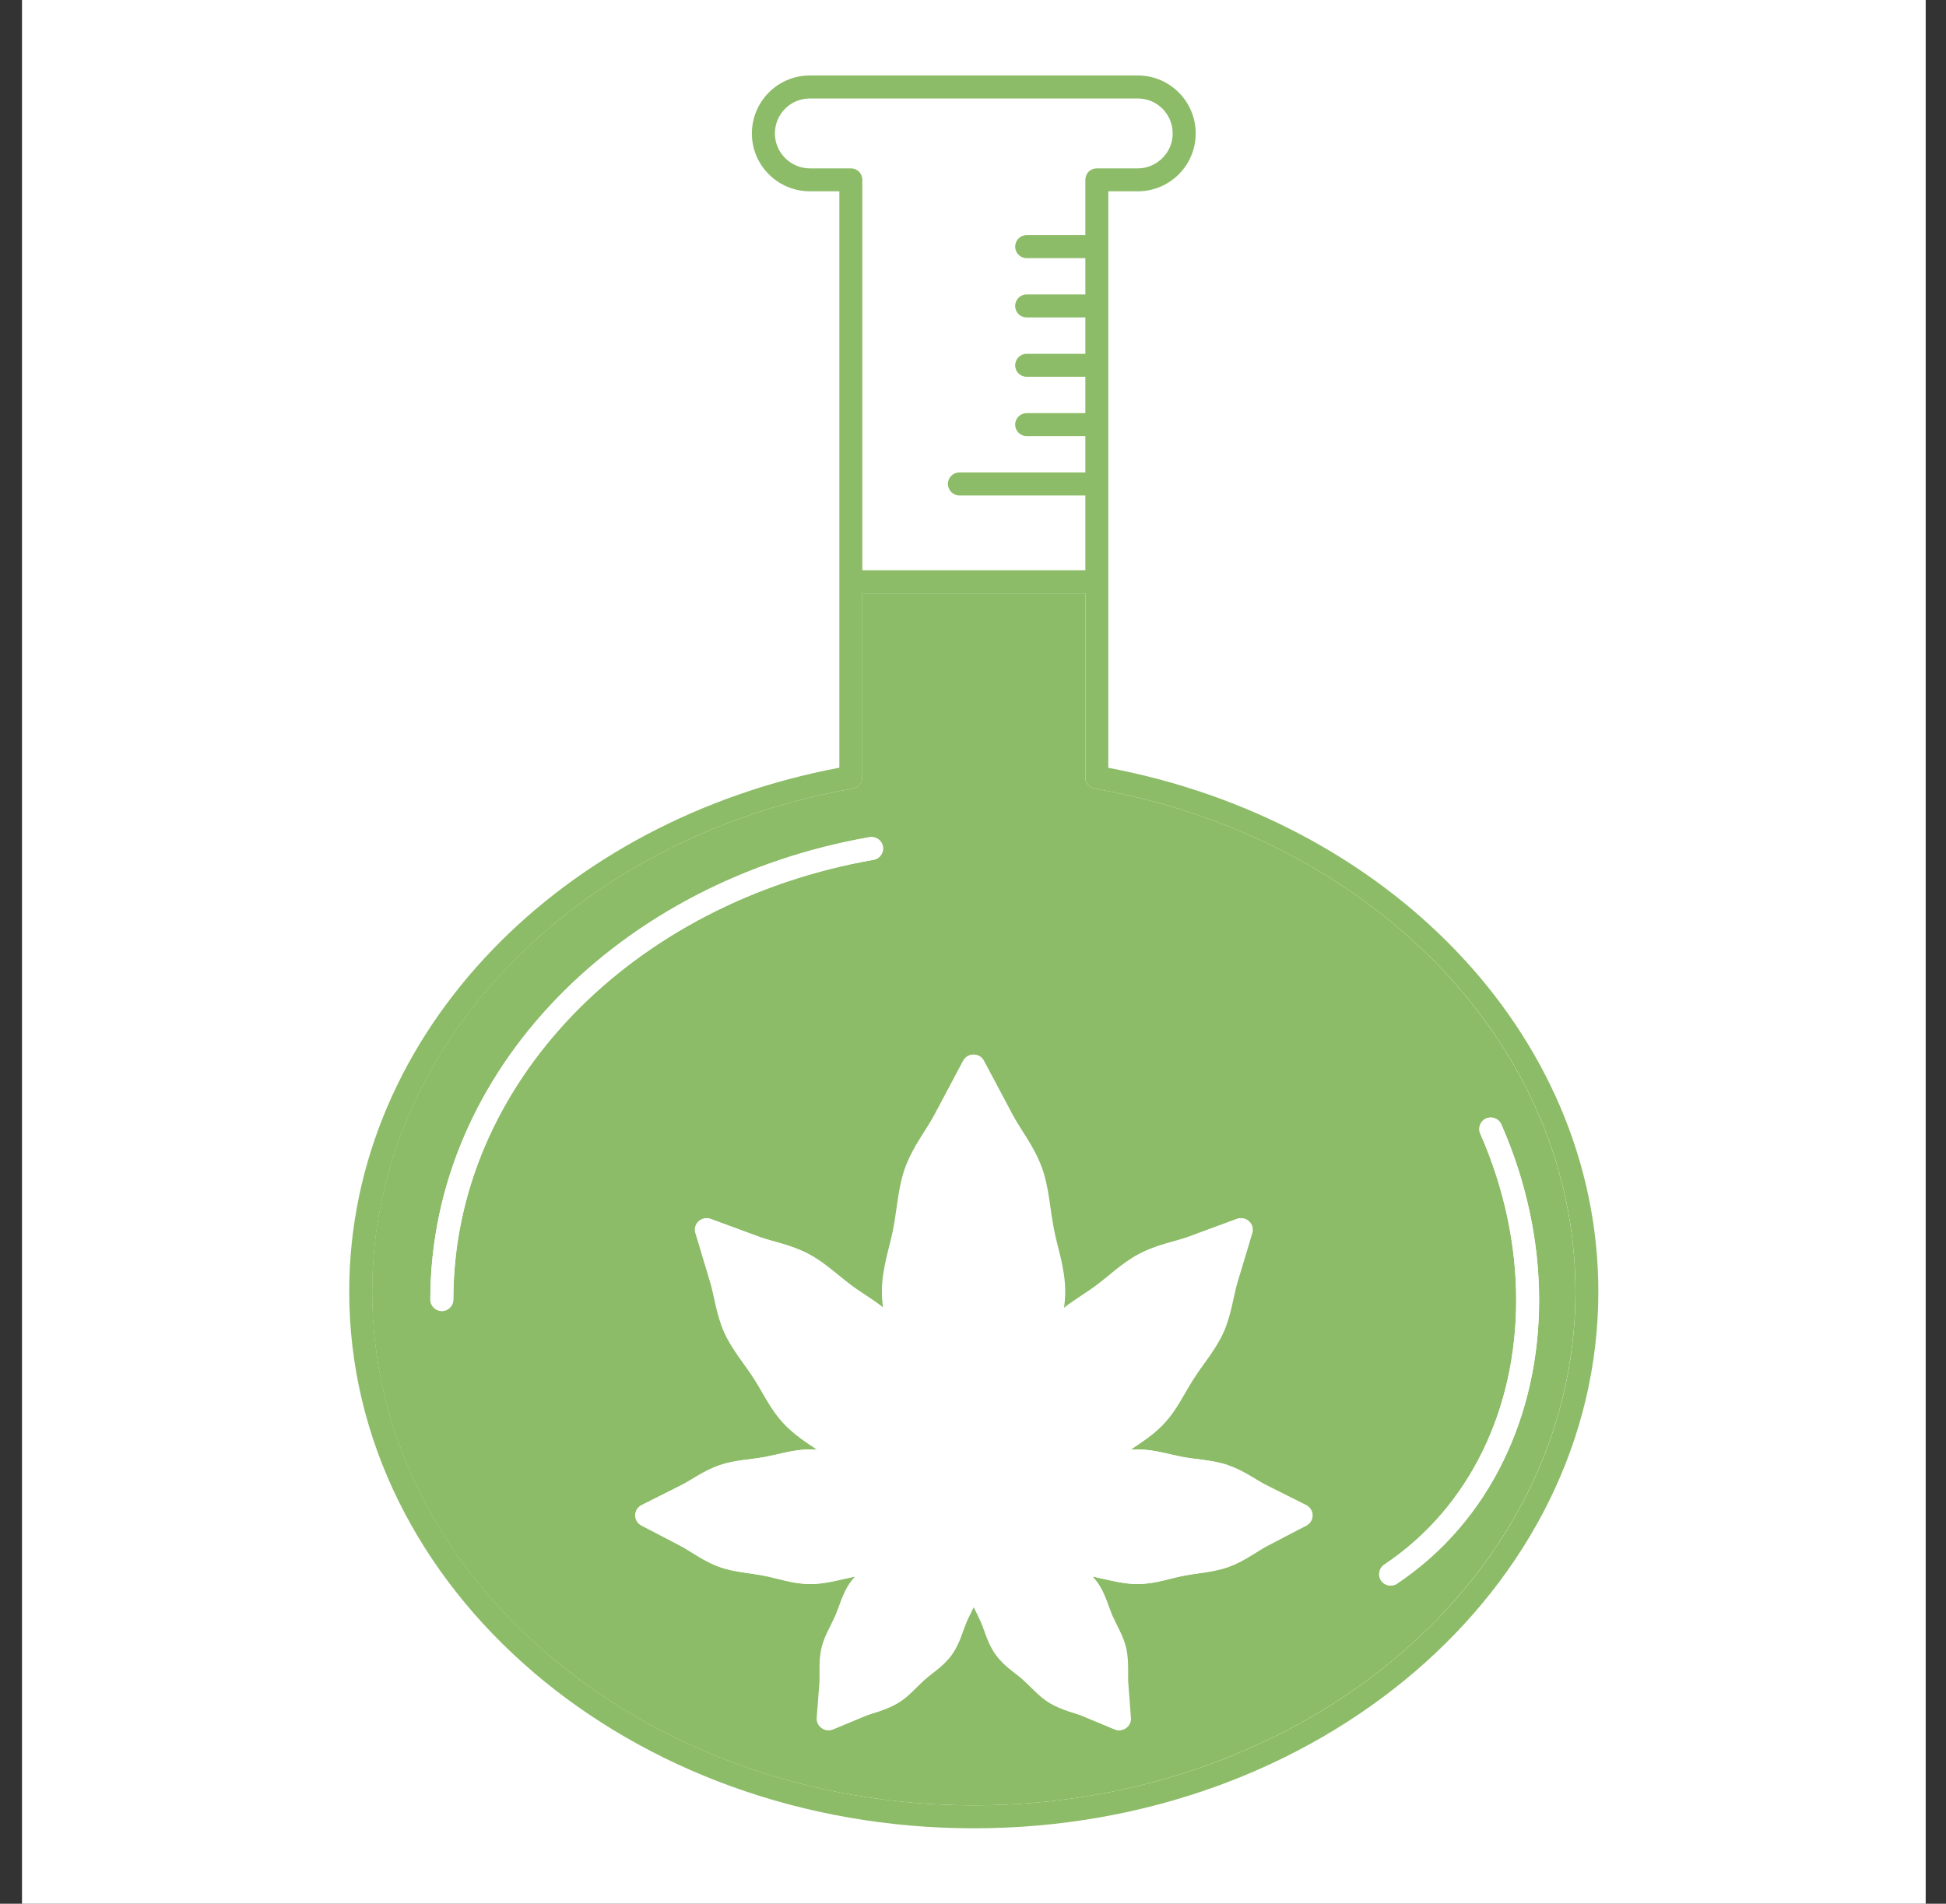 <svg width="46" height="45" viewBox="0 0 46 45" fill="none" xmlns="http://www.w3.org/2000/svg">
<rect x="0" y="0" width="46" height="45" fill="#333333" stroke="none"/>
<rect width="45" height="45" transform="translate(0.52)" fill="white"/>
<g clip-path="url(#clip0_317_1757)">
<path d="M12.948 39.103C15.519 41.306 19.081 42.674 23.02 42.674C26.958 42.674 30.52 41.304 33.091 39.103C35.662 36.901 37.24 33.872 37.24 30.534C37.24 27.61 36.031 24.928 34.003 22.823C31.977 20.721 29.131 19.209 25.88 18.642C25.75 18.618 25.654 18.505 25.654 18.376V14.023H20.383V18.376C20.383 18.505 20.289 18.618 20.157 18.642C16.907 19.209 14.062 20.721 12.034 22.823C10.007 24.926 8.797 27.61 8.797 30.534C8.797 33.874 10.375 36.902 12.946 39.103H12.948ZM32.721 36.985C33.742 36.302 34.52 35.378 35.045 34.304C35.57 33.231 35.839 32.006 35.839 30.731C35.839 29.455 35.561 28.091 34.989 26.797C34.929 26.661 34.993 26.499 35.127 26.439C35.265 26.38 35.425 26.439 35.486 26.576C36.086 27.938 36.381 29.36 36.381 30.731C36.381 32.102 36.095 33.389 35.531 34.542C34.969 35.696 34.126 36.697 33.021 37.436C32.898 37.518 32.726 37.485 32.644 37.36C32.561 37.236 32.595 37.069 32.719 36.985H32.721ZM21.127 29.058C21.172 28.826 21.201 28.582 21.239 28.337C21.276 28.091 21.323 27.843 21.409 27.603C21.509 27.332 21.642 27.102 21.769 26.896C21.897 26.693 22.018 26.511 22.103 26.349C22.489 25.616 22.781 25.074 22.781 25.074C22.828 24.983 22.92 24.929 23.021 24.929C23.122 24.929 23.213 24.983 23.26 25.074C23.26 25.074 23.55 25.617 23.938 26.349C24.022 26.511 24.145 26.693 24.271 26.896C24.399 27.102 24.532 27.334 24.63 27.603C24.717 27.842 24.763 28.089 24.801 28.337C24.838 28.582 24.869 28.826 24.914 29.058C24.954 29.27 25.018 29.497 25.076 29.741C25.131 29.987 25.18 30.246 25.18 30.527C25.18 30.665 25.168 30.798 25.15 30.928C25.232 30.86 25.316 30.8 25.399 30.744C25.577 30.621 25.75 30.512 25.9 30.404C26.063 30.283 26.225 30.145 26.393 30.011C26.561 29.878 26.736 29.747 26.933 29.644C27.155 29.526 27.372 29.455 27.571 29.395C27.769 29.338 27.946 29.292 28.091 29.24C28.755 28.994 29.25 28.813 29.25 28.813C29.346 28.777 29.454 28.799 29.529 28.87C29.605 28.942 29.632 29.047 29.603 29.144C29.603 29.144 29.454 29.651 29.248 30.327C29.205 30.475 29.171 30.655 29.124 30.855C29.078 31.057 29.02 31.279 28.917 31.508C28.824 31.71 28.705 31.892 28.582 32.07C28.458 32.245 28.33 32.415 28.222 32.587C28.121 32.741 28.023 32.92 27.912 33.106C27.801 33.293 27.674 33.485 27.507 33.662C27.34 33.839 27.155 33.978 26.975 34.101C26.891 34.16 26.809 34.215 26.728 34.269C26.777 34.264 26.826 34.263 26.876 34.261H26.893C27.1 34.261 27.292 34.294 27.468 34.331C27.645 34.37 27.808 34.41 27.956 34.439C28.121 34.469 28.299 34.49 28.478 34.513C28.658 34.538 28.843 34.57 29.025 34.631C29.228 34.702 29.401 34.794 29.553 34.883C29.703 34.972 29.834 35.055 29.947 35.111L29.826 35.354L29.948 35.111C30.482 35.378 30.879 35.578 30.879 35.578C30.97 35.625 31.029 35.716 31.029 35.819C31.029 35.922 30.973 36.014 30.884 36.061C30.884 36.061 30.49 36.266 29.96 36.542C29.849 36.599 29.72 36.687 29.57 36.776C29.42 36.869 29.248 36.965 29.047 37.039C28.866 37.104 28.683 37.138 28.503 37.167C28.323 37.194 28.146 37.217 27.981 37.249C27.832 37.278 27.667 37.323 27.488 37.365C27.31 37.407 27.115 37.443 26.905 37.444H26.889C26.683 37.444 26.491 37.409 26.314 37.372C26.137 37.335 25.976 37.293 25.828 37.266C25.865 37.306 25.902 37.35 25.937 37.397C26.038 37.537 26.102 37.683 26.154 37.816C26.206 37.951 26.247 38.075 26.29 38.176C26.339 38.289 26.401 38.407 26.462 38.533C26.523 38.659 26.585 38.797 26.62 38.95C26.662 39.135 26.667 39.305 26.667 39.455C26.667 39.517 26.667 39.574 26.667 39.63C26.667 39.685 26.667 39.741 26.671 39.786C26.709 40.257 26.733 40.607 26.733 40.607C26.741 40.702 26.699 40.792 26.622 40.846C26.546 40.904 26.447 40.915 26.359 40.88C26.359 40.88 26.035 40.745 25.599 40.564C25.515 40.528 25.394 40.493 25.259 40.449C25.124 40.402 24.971 40.345 24.82 40.254C24.684 40.173 24.573 40.072 24.472 39.973C24.369 39.876 24.276 39.78 24.186 39.699C24.103 39.625 23.997 39.549 23.886 39.458C23.773 39.367 23.656 39.26 23.555 39.12C23.452 38.98 23.388 38.834 23.336 38.701C23.284 38.566 23.243 38.444 23.2 38.341C23.151 38.228 23.088 38.111 23.028 37.984C23.028 37.981 23.026 37.979 23.025 37.976C23.025 37.979 23.025 37.981 23.021 37.984C22.961 38.111 22.898 38.228 22.85 38.341C22.806 38.444 22.765 38.566 22.715 38.701C22.663 38.836 22.597 38.98 22.498 39.12C22.395 39.26 22.277 39.367 22.166 39.458C22.055 39.551 21.949 39.625 21.867 39.699C21.774 39.78 21.684 39.876 21.581 39.973C21.48 40.072 21.369 40.172 21.233 40.254C21.08 40.345 20.928 40.402 20.794 40.449C20.659 40.493 20.54 40.527 20.454 40.564C20.018 40.745 19.693 40.88 19.693 40.88C19.606 40.915 19.506 40.904 19.431 40.846C19.355 40.792 19.311 40.702 19.32 40.607C19.32 40.607 19.346 40.256 19.384 39.786C19.387 39.741 19.387 39.687 19.387 39.63C19.387 39.573 19.387 39.517 19.387 39.455C19.387 39.305 19.392 39.135 19.434 38.95C19.469 38.795 19.532 38.659 19.594 38.533C19.654 38.405 19.717 38.287 19.765 38.176C19.809 38.074 19.85 37.951 19.902 37.816C19.954 37.683 20.018 37.537 20.119 37.397C20.154 37.348 20.191 37.306 20.228 37.266C20.08 37.293 19.919 37.335 19.742 37.372C19.565 37.409 19.373 37.444 19.166 37.444H19.151C18.941 37.443 18.747 37.406 18.569 37.365C18.389 37.323 18.226 37.278 18.076 37.249C17.911 37.215 17.735 37.194 17.555 37.167C17.375 37.138 17.191 37.104 17.011 37.039C16.809 36.966 16.638 36.869 16.488 36.776C16.338 36.687 16.21 36.601 16.098 36.542C15.568 36.266 15.174 36.061 15.174 36.061C15.083 36.014 15.027 35.92 15.027 35.819C15.029 35.718 15.086 35.625 15.177 35.578C15.177 35.578 15.574 35.38 16.108 35.111C16.22 35.055 16.352 34.972 16.501 34.883C16.653 34.792 16.826 34.702 17.03 34.631C17.211 34.569 17.395 34.538 17.576 34.513C17.756 34.49 17.933 34.468 18.098 34.439C18.248 34.41 18.411 34.37 18.588 34.331C18.764 34.294 18.956 34.261 19.163 34.261H19.178C19.229 34.263 19.277 34.264 19.326 34.269C19.246 34.215 19.163 34.16 19.077 34.101C18.899 33.978 18.716 33.839 18.547 33.662C18.381 33.485 18.253 33.293 18.142 33.106C18.029 32.92 17.933 32.741 17.832 32.587C17.723 32.415 17.595 32.245 17.472 32.07C17.349 31.892 17.228 31.71 17.137 31.508C17.035 31.279 16.976 31.057 16.93 30.855C16.885 30.653 16.85 30.473 16.806 30.327C16.601 29.651 16.451 29.144 16.451 29.144C16.421 29.047 16.451 28.941 16.525 28.87C16.601 28.799 16.707 28.777 16.804 28.813C16.804 28.813 17.3 28.994 17.963 29.24C18.108 29.292 18.287 29.338 18.483 29.395C18.682 29.454 18.899 29.526 19.121 29.644C19.318 29.748 19.493 29.878 19.661 30.011C19.829 30.145 19.993 30.283 20.156 30.404C20.306 30.512 20.479 30.621 20.657 30.744C20.74 30.8 20.822 30.86 20.906 30.928C20.888 30.798 20.876 30.665 20.876 30.527C20.876 30.246 20.925 29.987 20.98 29.741C21.036 29.497 21.1 29.27 21.142 29.058H21.127ZM10.446 30.99C10.296 30.99 10.173 30.867 10.173 30.719C10.173 28.012 11.299 25.528 13.156 23.605C15.014 21.68 17.605 20.304 20.556 19.789C20.704 19.764 20.844 19.861 20.871 20.009C20.896 20.159 20.799 20.297 20.651 20.324C17.807 20.82 15.319 22.145 13.547 23.982C11.775 25.821 10.718 28.165 10.717 30.719C10.717 30.869 10.594 30.99 10.446 30.99Z" fill="#8CBC67"/>
<path d="M19.142 3.98H20.111C20.182 3.98 20.253 4.007 20.303 4.057C20.354 4.108 20.382 4.178 20.382 4.249V13.478H25.654V11.711H22.676C22.526 11.711 22.405 11.588 22.405 11.439C22.405 11.289 22.526 11.168 22.676 11.168H25.654V10.308H24.266C24.116 10.308 23.995 10.189 23.995 10.037C23.995 9.886 24.116 9.766 24.266 9.766H25.654V8.906H24.266C24.116 8.906 23.995 8.785 23.995 8.636C23.995 8.486 24.116 8.363 24.266 8.363H25.654V7.503H24.266C24.116 7.503 23.995 7.384 23.995 7.232C23.995 7.081 24.116 6.96 24.266 6.96H25.654V6.102H24.266C24.116 6.102 23.995 5.98 23.995 5.829C23.995 5.678 24.116 5.558 24.266 5.558H25.654V4.249C25.654 4.177 25.682 4.108 25.733 4.057C25.783 4.007 25.852 3.98 25.925 3.98H26.894C27.123 3.98 27.326 3.887 27.476 3.736C27.626 3.586 27.718 3.381 27.718 3.154C27.718 2.927 27.626 2.721 27.476 2.568C27.326 2.42 27.121 2.328 26.894 2.328H19.141C18.912 2.328 18.708 2.42 18.557 2.568C18.407 2.721 18.314 2.923 18.314 3.154C18.314 3.384 18.407 3.586 18.557 3.736C18.706 3.886 18.912 3.98 19.141 3.98H19.142ZM21.015 4.547C21.015 4.397 21.136 4.276 21.286 4.276C21.436 4.276 21.558 4.397 21.558 4.547V12.285C21.558 12.435 21.437 12.556 21.286 12.556C21.134 12.556 21.015 12.435 21.015 12.285V4.547Z" fill="white"/>
<path d="M16.759 36.314C16.897 36.398 17.035 36.474 17.185 36.528C17.309 36.573 17.461 36.603 17.629 36.63C17.796 36.657 17.981 36.679 18.169 36.718C18.349 36.753 18.517 36.8 18.679 36.835C18.84 36.872 18.995 36.901 19.145 36.903H19.157C19.305 36.903 19.458 36.879 19.619 36.842C19.781 36.807 19.948 36.765 20.126 36.734C20.469 36.674 20.792 36.654 21.036 36.585C21.156 36.551 21.282 36.603 21.344 36.709C21.406 36.815 21.388 36.952 21.299 37.039C21.238 37.1 21.172 37.165 21.1 37.227C20.991 37.323 20.881 37.402 20.785 37.481C20.689 37.559 20.609 37.635 20.55 37.715C20.491 37.798 20.444 37.897 20.4 38.013C20.355 38.129 20.314 38.257 20.255 38.392C20.195 38.533 20.128 38.658 20.072 38.772C20.017 38.886 19.974 38.989 19.954 39.077C19.927 39.196 19.922 39.322 19.922 39.459C19.922 39.516 19.922 39.573 19.922 39.633C19.922 39.699 19.922 39.763 19.916 39.834C19.904 39.972 19.895 40.1 19.885 40.212C19.99 40.17 20.107 40.12 20.237 40.066C20.366 40.012 20.494 39.977 20.614 39.938C20.733 39.898 20.844 39.854 20.942 39.795C21.021 39.748 21.103 39.677 21.194 39.588C21.285 39.499 21.383 39.396 21.499 39.295C21.608 39.199 21.718 39.12 21.814 39.04C21.909 38.962 21.99 38.886 22.049 38.806C22.108 38.725 22.153 38.626 22.199 38.51C22.244 38.395 22.285 38.266 22.343 38.131C22.404 37.991 22.471 37.865 22.527 37.752C22.582 37.638 22.625 37.537 22.645 37.446C22.656 37.392 22.672 37.344 22.688 37.296C22.707 37.249 22.725 37.206 22.762 37.155C22.788 37.121 22.825 37.083 22.889 37.054C22.924 37.036 22.971 37.022 23.018 37.022C23.065 37.022 23.111 37.036 23.148 37.054C23.183 37.071 23.212 37.091 23.232 37.111C23.274 37.152 23.296 37.189 23.314 37.224C23.35 37.293 23.37 37.362 23.39 37.446C23.41 37.537 23.452 37.638 23.508 37.752C23.562 37.867 23.629 37.993 23.691 38.131C23.748 38.266 23.791 38.395 23.836 38.51C23.88 38.626 23.927 38.727 23.986 38.806C24.044 38.886 24.125 38.962 24.221 39.04C24.317 39.119 24.428 39.199 24.536 39.295C24.65 39.396 24.75 39.499 24.84 39.588C24.931 39.676 25.015 39.748 25.093 39.795C25.19 39.854 25.301 39.898 25.421 39.938C25.542 39.977 25.67 40.012 25.798 40.066C25.927 40.12 26.045 40.17 26.149 40.212C26.141 40.101 26.131 39.973 26.119 39.834C26.114 39.765 26.112 39.699 26.112 39.633C26.112 39.575 26.114 39.516 26.114 39.459C26.114 39.322 26.107 39.196 26.08 39.077C26.06 38.987 26.018 38.885 25.961 38.772C25.907 38.658 25.84 38.533 25.779 38.392C25.722 38.257 25.68 38.129 25.635 38.013C25.591 37.897 25.544 37.798 25.485 37.715C25.426 37.635 25.345 37.559 25.249 37.481C25.153 37.402 25.042 37.323 24.933 37.227C24.861 37.163 24.795 37.098 24.734 37.039C24.647 36.952 24.628 36.815 24.691 36.709C24.753 36.603 24.879 36.549 24.998 36.585C25.242 36.654 25.566 36.674 25.909 36.734C26.085 36.765 26.254 36.809 26.415 36.842C26.577 36.877 26.728 36.903 26.878 36.903H26.89C27.04 36.903 27.193 36.872 27.356 36.835C27.517 36.8 27.687 36.751 27.867 36.716C28.057 36.679 28.241 36.657 28.407 36.63C28.576 36.603 28.725 36.575 28.85 36.528C29 36.472 29.138 36.396 29.276 36.314C29.414 36.23 29.548 36.139 29.698 36.061C29.866 35.974 30.018 35.895 30.151 35.826C30.018 35.76 29.864 35.683 29.695 35.6C29.543 35.523 29.407 35.435 29.267 35.355C29.129 35.272 28.99 35.198 28.838 35.148C28.712 35.104 28.562 35.075 28.394 35.054C28.226 35.03 28.042 35.01 27.852 34.976C27.674 34.944 27.507 34.899 27.346 34.865C27.184 34.833 27.031 34.808 26.883 34.808H26.871C26.721 34.81 26.567 34.837 26.405 34.874C26.244 34.911 26.074 34.959 25.894 34.993C25.816 35.01 25.737 35.02 25.662 35.032C25.537 35.05 25.418 34.983 25.37 34.867C25.322 34.749 25.36 34.618 25.461 34.544C25.672 34.391 25.894 34.192 26.144 34.007C26.318 33.881 26.494 33.77 26.657 33.655C26.822 33.544 26.974 33.428 27.1 33.294C27.226 33.157 27.334 33.001 27.437 32.828C27.539 32.656 27.639 32.472 27.755 32.292C27.879 32.101 28.01 31.926 28.126 31.758C28.244 31.591 28.343 31.434 28.411 31.286C28.491 31.108 28.542 30.925 28.586 30.738C28.63 30.551 28.663 30.363 28.72 30.172C28.796 29.922 28.863 29.696 28.919 29.51C28.737 29.575 28.515 29.658 28.269 29.748C28.086 29.816 27.898 29.861 27.714 29.917C27.531 29.971 27.349 30.033 27.176 30.124C27.031 30.199 26.88 30.311 26.72 30.437C26.562 30.563 26.395 30.706 26.21 30.84C26.037 30.968 25.86 31.079 25.695 31.192C25.53 31.305 25.381 31.421 25.254 31.557C25.108 31.71 24.99 31.899 24.871 32.099C24.805 32.213 24.667 32.262 24.543 32.217C24.42 32.171 24.346 32.042 24.369 31.914L24.373 31.899V31.894C24.421 31.651 24.487 31.419 24.538 31.194C24.59 30.967 24.627 30.746 24.627 30.531C24.627 30.316 24.59 30.095 24.538 29.866C24.485 29.639 24.42 29.409 24.373 29.165C24.322 28.905 24.292 28.653 24.256 28.421C24.221 28.189 24.179 27.973 24.112 27.793C24.033 27.575 23.922 27.378 23.802 27.184C23.683 26.992 23.557 26.806 23.449 26.605C23.279 26.286 23.128 26 23.013 25.781C22.897 26 22.746 26.286 22.576 26.605C22.47 26.806 22.342 26.992 22.222 27.184C22.103 27.378 21.992 27.575 21.913 27.793C21.847 27.973 21.805 28.189 21.768 28.421C21.733 28.653 21.702 28.905 21.652 29.165C21.603 29.409 21.539 29.639 21.487 29.866C21.435 30.093 21.398 30.314 21.398 30.531C21.398 30.748 21.435 30.967 21.487 31.194C21.539 31.421 21.605 31.651 21.652 31.894L21.655 31.912C21.679 32.042 21.607 32.171 21.484 32.215C21.361 32.264 21.221 32.215 21.154 32.099C21.036 31.899 20.917 31.712 20.77 31.557C20.644 31.421 20.493 31.305 20.328 31.192C20.165 31.079 19.986 30.97 19.813 30.84C19.63 30.706 19.463 30.564 19.301 30.437C19.143 30.311 18.992 30.201 18.847 30.124C18.674 30.033 18.494 29.971 18.309 29.917C18.125 29.861 17.939 29.817 17.753 29.748C17.509 29.658 17.287 29.575 17.104 29.51C17.161 29.696 17.227 29.922 17.302 30.172C17.36 30.361 17.393 30.549 17.437 30.738C17.481 30.925 17.53 31.108 17.612 31.286C17.678 31.436 17.78 31.591 17.896 31.758C18.013 31.926 18.144 32.101 18.268 32.292C18.384 32.472 18.484 32.656 18.586 32.828C18.689 32.999 18.797 33.157 18.923 33.294C19.049 33.428 19.2 33.544 19.365 33.655C19.53 33.77 19.707 33.881 19.88 34.007C20.131 34.192 20.351 34.389 20.562 34.544C20.663 34.616 20.7 34.749 20.652 34.867C20.605 34.981 20.484 35.048 20.361 35.032C20.287 35.02 20.21 35.008 20.131 34.993C19.951 34.959 19.783 34.911 19.619 34.874C19.458 34.837 19.303 34.81 19.153 34.808H19.142C18.994 34.808 18.839 34.833 18.679 34.865C18.517 34.901 18.349 34.944 18.172 34.976C17.982 35.01 17.797 35.03 17.629 35.054C17.461 35.075 17.311 35.104 17.185 35.148C17.033 35.198 16.894 35.274 16.756 35.355C16.618 35.435 16.48 35.525 16.33 35.6C16.16 35.685 16.007 35.76 15.874 35.826C16.007 35.895 16.158 35.976 16.327 36.061C16.476 36.139 16.613 36.23 16.749 36.314H16.759Z" fill="white"/>
<path d="M12.594 39.516C15.27 41.807 18.954 43.217 23.019 43.217C27.084 43.217 30.767 41.807 33.443 39.516C36.116 37.227 37.782 34.049 37.782 30.534C37.782 27.458 36.505 24.637 34.393 22.448C32.327 20.306 29.463 18.765 26.198 18.149V4.522H26.896C27.651 4.522 28.264 3.909 28.264 3.154C28.264 2.398 27.651 1.784 26.896 1.784H19.143C18.387 1.784 17.775 2.397 17.773 3.154C17.773 3.909 18.386 4.52 19.143 4.522H19.841V18.147C16.575 18.763 13.71 20.304 11.645 22.446C9.532 24.635 8.255 27.457 8.255 30.532C8.255 34.047 9.921 37.227 12.594 39.514V39.516ZM19.143 3.98C18.914 3.98 18.71 3.887 18.559 3.736C18.409 3.586 18.317 3.381 18.317 3.154C18.317 2.927 18.409 2.721 18.559 2.568C18.709 2.42 18.914 2.328 19.143 2.328H26.896C27.125 2.328 27.328 2.42 27.478 2.568C27.628 2.721 27.72 2.923 27.72 3.154C27.72 3.384 27.628 3.586 27.478 3.736C27.328 3.886 27.123 3.98 26.896 3.98H25.927C25.855 3.98 25.785 4.007 25.735 4.057C25.684 4.108 25.656 4.178 25.656 4.249V5.558H24.268C24.118 5.558 23.997 5.679 23.997 5.829C23.997 5.979 24.118 6.102 24.268 6.102H25.656V6.96H24.268C24.118 6.96 23.997 7.081 23.997 7.232C23.997 7.384 24.118 7.503 24.268 7.503H25.656V8.363H24.268C24.118 8.363 23.997 8.486 23.997 8.636C23.997 8.785 24.118 8.906 24.268 8.906H25.656V9.766H24.268C24.118 9.766 23.997 9.887 23.997 10.037C23.997 10.187 24.118 10.308 24.268 10.308H25.656V11.168H22.678C22.528 11.168 22.407 11.291 22.407 11.439C22.407 11.587 22.528 11.711 22.678 11.711H25.656V13.478H20.384V4.249C20.384 4.177 20.356 4.108 20.305 4.057C20.255 4.007 20.186 3.98 20.114 3.98H19.144H19.143ZM12.036 22.823C14.063 20.721 16.908 19.209 20.159 18.642C20.29 18.618 20.384 18.506 20.384 18.376V14.023H25.656V18.376C25.656 18.506 25.752 18.618 25.881 18.642C29.132 19.209 31.977 20.721 34.005 22.823C36.032 24.926 37.242 27.61 37.242 30.534C37.242 33.874 35.664 36.903 33.093 39.103C30.522 41.306 26.96 42.674 23.021 42.674C19.082 42.674 15.52 41.304 12.949 39.103C10.378 36.901 8.8 33.872 8.8 30.534C8.8 27.61 10.01 24.928 12.037 22.823H12.036Z" fill="#8CBC67"/>
<path d="M20.649 20.324C20.797 20.297 20.895 20.16 20.87 20.01C20.844 19.862 20.703 19.764 20.555 19.789C17.602 20.304 15.011 21.681 13.155 23.605C11.297 25.529 10.172 28.012 10.172 30.719C10.172 30.869 10.295 30.99 10.444 30.99C10.594 30.99 10.715 30.867 10.715 30.719C10.715 28.165 11.774 25.821 13.545 23.982C15.317 22.147 17.806 20.821 20.649 20.324Z" fill="white"/>
<path d="M33.023 37.434C34.128 36.697 34.97 35.694 35.533 34.54C36.097 33.386 36.383 32.08 36.383 30.729C36.383 29.378 36.089 27.936 35.488 26.575C35.427 26.439 35.267 26.378 35.129 26.437C34.993 26.498 34.931 26.659 34.992 26.795C35.563 28.089 35.841 29.435 35.841 30.729C35.841 32.023 35.572 33.23 35.047 34.303C34.522 35.377 33.745 36.302 32.723 36.983C32.599 37.067 32.565 37.234 32.648 37.358C32.73 37.481 32.9 37.517 33.025 37.434H33.023Z" fill="white"/>
<path d="M20.892 30.926C20.809 30.859 20.725 30.798 20.642 30.743C20.464 30.62 20.291 30.511 20.141 30.403C19.978 30.282 19.816 30.144 19.646 30.009C19.478 29.876 19.303 29.745 19.106 29.642C18.886 29.525 18.667 29.454 18.469 29.393C18.272 29.336 18.093 29.291 17.949 29.239C17.284 28.993 16.79 28.811 16.79 28.811C16.694 28.776 16.586 28.798 16.51 28.869C16.434 28.941 16.406 29.045 16.436 29.143C16.436 29.143 16.586 29.649 16.791 30.326C16.835 30.474 16.869 30.654 16.916 30.854C16.963 31.056 17.02 31.278 17.123 31.507C17.215 31.709 17.335 31.89 17.457 32.069C17.58 32.244 17.708 32.414 17.817 32.585C17.919 32.74 18.014 32.919 18.127 33.105C18.238 33.292 18.366 33.484 18.533 33.66C18.701 33.837 18.884 33.977 19.063 34.1C19.147 34.158 19.231 34.214 19.312 34.268C19.263 34.263 19.214 34.261 19.164 34.26H19.148C18.942 34.26 18.75 34.293 18.573 34.33C18.396 34.369 18.233 34.409 18.083 34.438C17.919 34.468 17.742 34.488 17.562 34.512C17.382 34.537 17.197 34.569 17.015 34.63C16.811 34.7 16.638 34.793 16.487 34.882C16.335 34.971 16.206 35.054 16.093 35.109C15.559 35.377 15.162 35.577 15.162 35.577C15.072 35.624 15.014 35.715 15.013 35.818C15.013 35.92 15.068 36.013 15.159 36.06C15.159 36.06 15.553 36.265 16.083 36.541C16.194 36.598 16.323 36.686 16.473 36.775C16.623 36.867 16.794 36.963 16.996 37.037C17.177 37.103 17.36 37.137 17.54 37.165C17.72 37.192 17.897 37.216 18.061 37.248C18.211 37.276 18.376 37.322 18.555 37.364C18.733 37.406 18.926 37.441 19.137 37.443H19.152C19.359 37.443 19.551 37.407 19.727 37.37C19.904 37.334 20.067 37.291 20.213 37.264C20.177 37.305 20.14 37.349 20.104 37.396C20.003 37.535 19.941 37.682 19.887 37.815C19.837 37.949 19.794 38.074 19.751 38.175C19.702 38.288 19.64 38.405 19.579 38.532C19.517 38.658 19.456 38.796 19.419 38.949C19.377 39.134 19.372 39.304 19.372 39.453C19.372 39.516 19.372 39.573 19.372 39.629C19.372 39.684 19.372 39.739 19.369 39.785C19.332 40.256 19.305 40.606 19.305 40.606C19.298 40.7 19.34 40.791 19.416 40.845C19.493 40.902 19.591 40.914 19.678 40.879C19.678 40.879 20.003 40.744 20.439 40.562C20.525 40.527 20.644 40.492 20.779 40.448C20.913 40.401 21.065 40.344 21.218 40.253C21.354 40.172 21.465 40.071 21.566 39.972C21.669 39.874 21.76 39.778 21.852 39.697C21.935 39.623 22.041 39.548 22.152 39.457C22.263 39.366 22.382 39.258 22.483 39.119C22.584 38.979 22.648 38.833 22.7 38.7C22.751 38.565 22.791 38.442 22.835 38.34C22.884 38.227 22.946 38.109 23.006 37.983C23.008 37.98 23.01 37.978 23.01 37.974C23.01 37.978 23.01 37.98 23.013 37.983C23.074 38.109 23.136 38.227 23.185 38.34C23.229 38.442 23.269 38.565 23.321 38.7C23.372 38.834 23.437 38.979 23.54 39.119C23.641 39.258 23.759 39.366 23.871 39.457C23.982 39.549 24.088 39.623 24.171 39.697C24.262 39.778 24.356 39.874 24.457 39.972C24.559 40.071 24.669 40.17 24.805 40.253C24.957 40.344 25.108 40.401 25.244 40.448C25.379 40.492 25.498 40.525 25.584 40.562C26.02 40.744 26.345 40.879 26.345 40.879C26.432 40.914 26.532 40.902 26.607 40.845C26.683 40.791 26.727 40.7 26.718 40.606C26.718 40.606 26.693 40.254 26.656 39.785C26.653 39.739 26.653 39.686 26.653 39.629C26.653 39.571 26.653 39.516 26.653 39.453C26.653 39.304 26.648 39.134 26.605 38.949C26.57 38.794 26.508 38.658 26.447 38.532C26.385 38.404 26.323 38.286 26.276 38.175C26.23 38.072 26.192 37.949 26.14 37.815C26.089 37.682 26.023 37.535 25.922 37.396C25.887 37.347 25.85 37.305 25.813 37.264C25.961 37.291 26.123 37.334 26.299 37.37C26.476 37.407 26.668 37.443 26.875 37.443H26.89C27.1 37.441 27.295 37.404 27.474 37.364C27.652 37.322 27.817 37.276 27.967 37.248C28.132 37.214 28.307 37.192 28.488 37.165C28.668 37.137 28.852 37.103 29.032 37.037C29.234 36.965 29.405 36.867 29.555 36.775C29.705 36.686 29.834 36.6 29.945 36.541C30.474 36.265 30.867 36.06 30.867 36.06C30.958 36.013 31.014 35.919 31.014 35.818C31.014 35.717 30.955 35.624 30.864 35.577C30.864 35.577 30.467 35.378 29.934 35.109L29.811 35.353L29.932 35.109C29.819 35.054 29.69 34.971 29.538 34.882C29.387 34.791 29.213 34.7 29.01 34.63C28.828 34.567 28.645 34.537 28.463 34.512C28.283 34.488 28.106 34.466 27.942 34.438C27.792 34.409 27.63 34.369 27.453 34.33C27.277 34.293 27.085 34.26 26.878 34.26H26.861C26.811 34.261 26.762 34.263 26.713 34.268C26.794 34.214 26.876 34.158 26.961 34.1C27.139 33.977 27.324 33.837 27.492 33.66C27.66 33.484 27.787 33.292 27.898 33.105C28.009 32.919 28.106 32.74 28.207 32.585C28.317 32.414 28.445 32.244 28.567 32.069C28.69 31.89 28.811 31.709 28.902 31.507C29.005 31.278 29.064 31.056 29.109 30.854C29.155 30.652 29.19 30.472 29.234 30.326C29.439 29.649 29.589 29.143 29.589 29.143C29.617 29.045 29.589 28.939 29.515 28.869C29.439 28.798 29.333 28.776 29.235 28.811C29.235 28.811 28.741 28.993 28.076 29.239C27.931 29.291 27.755 29.336 27.556 29.393C27.358 29.452 27.141 29.525 26.919 29.642C26.722 29.747 26.547 29.876 26.378 30.009C26.21 30.144 26.049 30.282 25.885 30.403C25.736 30.511 25.564 30.62 25.384 30.743C25.302 30.798 25.219 30.859 25.135 30.926C25.154 30.797 25.165 30.664 25.165 30.526C25.165 30.245 25.116 29.986 25.061 29.74C25.004 29.496 24.942 29.269 24.899 29.057C24.854 28.825 24.824 28.579 24.787 28.335C24.748 28.09 24.703 27.842 24.615 27.602C24.516 27.331 24.385 27.1 24.257 26.895C24.129 26.691 24.008 26.51 23.924 26.348C23.537 25.614 23.245 25.073 23.245 25.073C23.198 24.982 23.108 24.928 23.006 24.928C22.906 24.928 22.815 24.982 22.766 25.073C22.766 25.073 22.477 25.616 22.088 26.348C22.004 26.51 21.881 26.691 21.755 26.895C21.627 27.1 21.496 27.332 21.395 27.602C21.309 27.84 21.262 28.088 21.225 28.335C21.186 28.581 21.157 28.825 21.112 29.057C21.072 29.269 21.006 29.496 20.95 29.74C20.895 29.986 20.846 30.245 20.846 30.526C20.846 30.664 20.858 30.797 20.876 30.926H20.892ZM21.163 32.096C21.23 32.21 21.368 32.259 21.492 32.212C21.615 32.168 21.687 32.038 21.664 31.909L21.66 31.892C21.612 31.648 21.548 31.416 21.496 31.189C21.443 30.962 21.406 30.741 21.406 30.526C21.406 30.311 21.443 30.09 21.496 29.861C21.548 29.634 21.613 29.404 21.66 29.16C21.711 28.901 21.741 28.648 21.777 28.416C21.812 28.184 21.854 27.968 21.921 27.788C22 27.57 22.111 27.373 22.231 27.179C22.35 26.987 22.478 26.801 22.584 26.6C22.753 26.281 22.906 25.995 23.022 25.776C23.138 25.995 23.288 26.281 23.457 26.6C23.564 26.801 23.691 26.987 23.811 27.179C23.93 27.373 24.041 27.57 24.12 27.788C24.186 27.968 24.23 28.184 24.265 28.416C24.3 28.648 24.331 28.901 24.381 29.16C24.428 29.404 24.494 29.634 24.546 29.861C24.598 30.088 24.635 30.309 24.635 30.526C24.635 30.743 24.598 30.962 24.546 31.189C24.494 31.416 24.428 31.646 24.381 31.889V31.894L24.378 31.909C24.354 32.037 24.428 32.166 24.551 32.212C24.674 32.257 24.814 32.208 24.879 32.094C24.999 31.894 25.116 31.707 25.263 31.552C25.389 31.416 25.541 31.3 25.704 31.187C25.869 31.074 26.047 30.965 26.218 30.835C26.402 30.701 26.57 30.559 26.728 30.432C26.888 30.305 27.04 30.196 27.184 30.119C27.358 30.028 27.539 29.966 27.723 29.912C27.906 29.856 28.095 29.812 28.278 29.744C28.522 29.653 28.744 29.57 28.927 29.505C28.872 29.691 28.803 29.917 28.729 30.168C28.673 30.356 28.638 30.544 28.594 30.733C28.551 30.921 28.502 31.103 28.419 31.281C28.354 31.431 28.253 31.586 28.135 31.752C28.017 31.921 27.888 32.096 27.763 32.288C27.645 32.468 27.548 32.651 27.445 32.822C27.343 32.994 27.235 33.152 27.109 33.289C26.982 33.423 26.831 33.539 26.666 33.65C26.501 33.765 26.325 33.876 26.153 34.002C25.902 34.187 25.68 34.384 25.47 34.539C25.369 34.611 25.332 34.744 25.379 34.862C25.426 34.976 25.546 35.044 25.67 35.027C25.746 35.015 25.823 35.003 25.902 34.988C26.082 34.954 26.25 34.906 26.414 34.868C26.575 34.831 26.73 34.805 26.88 34.803H26.892C27.04 34.803 27.193 34.828 27.354 34.86C27.516 34.895 27.682 34.939 27.861 34.971C28.051 35.005 28.234 35.025 28.402 35.049C28.571 35.07 28.722 35.099 28.847 35.143C28.998 35.193 29.138 35.269 29.276 35.35C29.415 35.431 29.552 35.52 29.703 35.595C29.873 35.679 30.026 35.755 30.159 35.821C30.026 35.89 29.875 35.971 29.706 36.056C29.557 36.134 29.421 36.225 29.284 36.309C29.146 36.393 29.008 36.469 28.858 36.523C28.734 36.568 28.582 36.598 28.416 36.625C28.248 36.652 28.064 36.674 27.876 36.711C27.696 36.746 27.528 36.795 27.364 36.83C27.203 36.867 27.05 36.896 26.898 36.898H26.887C26.738 36.898 26.585 36.874 26.424 36.837C26.262 36.802 26.096 36.76 25.917 36.73C25.574 36.669 25.251 36.649 25.007 36.58C24.888 36.546 24.761 36.598 24.699 36.704C24.637 36.81 24.654 36.947 24.743 37.034C24.803 37.095 24.869 37.16 24.942 37.222C25.051 37.318 25.16 37.397 25.258 37.477C25.354 37.554 25.434 37.63 25.493 37.71C25.552 37.793 25.599 37.892 25.643 38.008C25.689 38.124 25.731 38.252 25.788 38.387C25.848 38.528 25.916 38.653 25.97 38.767C26.025 38.881 26.067 38.984 26.089 39.072C26.116 39.191 26.123 39.317 26.123 39.453C26.123 39.511 26.121 39.57 26.121 39.629C26.121 39.694 26.123 39.758 26.128 39.829C26.138 39.967 26.148 40.095 26.158 40.207C26.054 40.165 25.936 40.115 25.806 40.061C25.677 40.007 25.551 39.972 25.429 39.933C25.31 39.893 25.199 39.849 25.101 39.79C25.022 39.743 24.94 39.672 24.849 39.583C24.758 39.494 24.66 39.391 24.544 39.29C24.435 39.194 24.326 39.115 24.23 39.035C24.134 38.957 24.053 38.881 23.994 38.801C23.935 38.72 23.888 38.621 23.845 38.505C23.799 38.39 23.759 38.261 23.7 38.126C23.639 37.986 23.572 37.86 23.516 37.747C23.461 37.633 23.419 37.532 23.399 37.441C23.378 37.357 23.358 37.288 23.323 37.219C23.304 37.184 23.282 37.147 23.24 37.106C23.22 37.086 23.192 37.066 23.156 37.049C23.121 37.031 23.074 37.017 23.027 37.017C22.98 37.017 22.934 37.031 22.897 37.049C22.833 37.078 22.798 37.118 22.771 37.15C22.734 37.201 22.715 37.244 22.697 37.291C22.68 37.337 22.665 37.386 22.653 37.441C22.633 37.532 22.591 37.633 22.535 37.747C22.48 37.862 22.413 37.988 22.352 38.126C22.295 38.261 22.254 38.39 22.207 38.505C22.162 38.621 22.116 38.722 22.058 38.801C21.999 38.881 21.918 38.957 21.822 39.035C21.726 39.114 21.617 39.194 21.507 39.29C21.391 39.391 21.294 39.494 21.203 39.583C21.112 39.671 21.028 39.743 20.95 39.79C20.853 39.849 20.742 39.893 20.622 39.933C20.503 39.972 20.373 40.007 20.245 40.061C20.116 40.115 19.998 40.165 19.894 40.207C19.902 40.096 19.912 39.968 19.924 39.829C19.931 39.76 19.931 39.694 19.931 39.629C19.931 39.568 19.931 39.511 19.931 39.453C19.931 39.317 19.936 39.191 19.963 39.072C19.983 38.982 20.025 38.88 20.081 38.767C20.136 38.653 20.203 38.528 20.264 38.387C20.321 38.252 20.363 38.124 20.409 38.008C20.452 37.892 20.5 37.793 20.558 37.71C20.617 37.63 20.698 37.554 20.794 37.477C20.89 37.397 20.999 37.318 21.109 37.222C21.181 37.158 21.247 37.093 21.307 37.034C21.396 36.947 21.413 36.81 21.353 36.704C21.29 36.598 21.164 36.544 21.045 36.58C20.801 36.649 20.478 36.669 20.134 36.73C19.956 36.76 19.79 36.803 19.628 36.837C19.468 36.873 19.313 36.898 19.165 36.898H19.154C19.004 36.898 18.851 36.867 18.687 36.83C18.526 36.795 18.358 36.746 18.178 36.713C17.988 36.674 17.804 36.652 17.637 36.625C17.469 36.598 17.32 36.57 17.193 36.523C17.044 36.467 16.906 36.391 16.768 36.309C16.631 36.225 16.495 36.134 16.345 36.056C16.177 35.969 16.026 35.89 15.893 35.821C16.026 35.755 16.179 35.678 16.349 35.595C16.498 35.518 16.636 35.431 16.774 35.35C16.912 35.267 17.054 35.193 17.203 35.143C17.328 35.099 17.479 35.07 17.648 35.049C17.816 35.025 18.001 35.005 18.191 34.971C18.368 34.939 18.536 34.894 18.698 34.86C18.857 34.828 19.011 34.803 19.16 34.803H19.172C19.322 34.805 19.477 34.831 19.638 34.868C19.8 34.906 19.97 34.954 20.15 34.988C20.229 35.005 20.306 35.015 20.38 35.027C20.505 35.045 20.624 34.978 20.671 34.862C20.72 34.744 20.683 34.613 20.58 34.539C20.37 34.386 20.149 34.187 19.899 34.002C19.726 33.876 19.549 33.765 19.384 33.65C19.219 33.539 19.068 33.423 18.942 33.289C18.815 33.152 18.708 32.996 18.605 32.822C18.502 32.651 18.403 32.468 18.287 32.288C18.162 32.096 18.031 31.921 17.915 31.752C17.797 31.586 17.696 31.429 17.631 31.281C17.55 31.103 17.5 30.92 17.456 30.733C17.412 30.546 17.378 30.358 17.321 30.168C17.245 29.917 17.178 29.691 17.123 29.505C17.306 29.57 17.528 29.653 17.772 29.744C17.956 29.811 18.142 29.856 18.327 29.912C18.512 29.966 18.692 30.028 18.866 30.119C19.011 30.194 19.162 30.305 19.32 30.432C19.48 30.558 19.648 30.701 19.831 30.835C20.005 30.963 20.183 31.074 20.346 31.187C20.511 31.3 20.663 31.416 20.789 31.552C20.935 31.705 21.053 31.894 21.172 32.094L21.163 32.096Z" fill="white"/>
<path d="M21.287 12.556C21.436 12.556 21.559 12.435 21.559 12.285V4.547C21.559 4.397 21.438 4.276 21.287 4.276C21.135 4.276 21.016 4.397 21.016 4.547V12.285C21.016 12.435 21.137 12.556 21.287 12.556Z" fill="white"/>
</g>
<defs>
<clipPath id="clip0_317_1757">
<rect width="29.529" height="41.431" fill="white" transform="translate(8.255 1.784)"/>
</clipPath>
</defs>
</svg>
